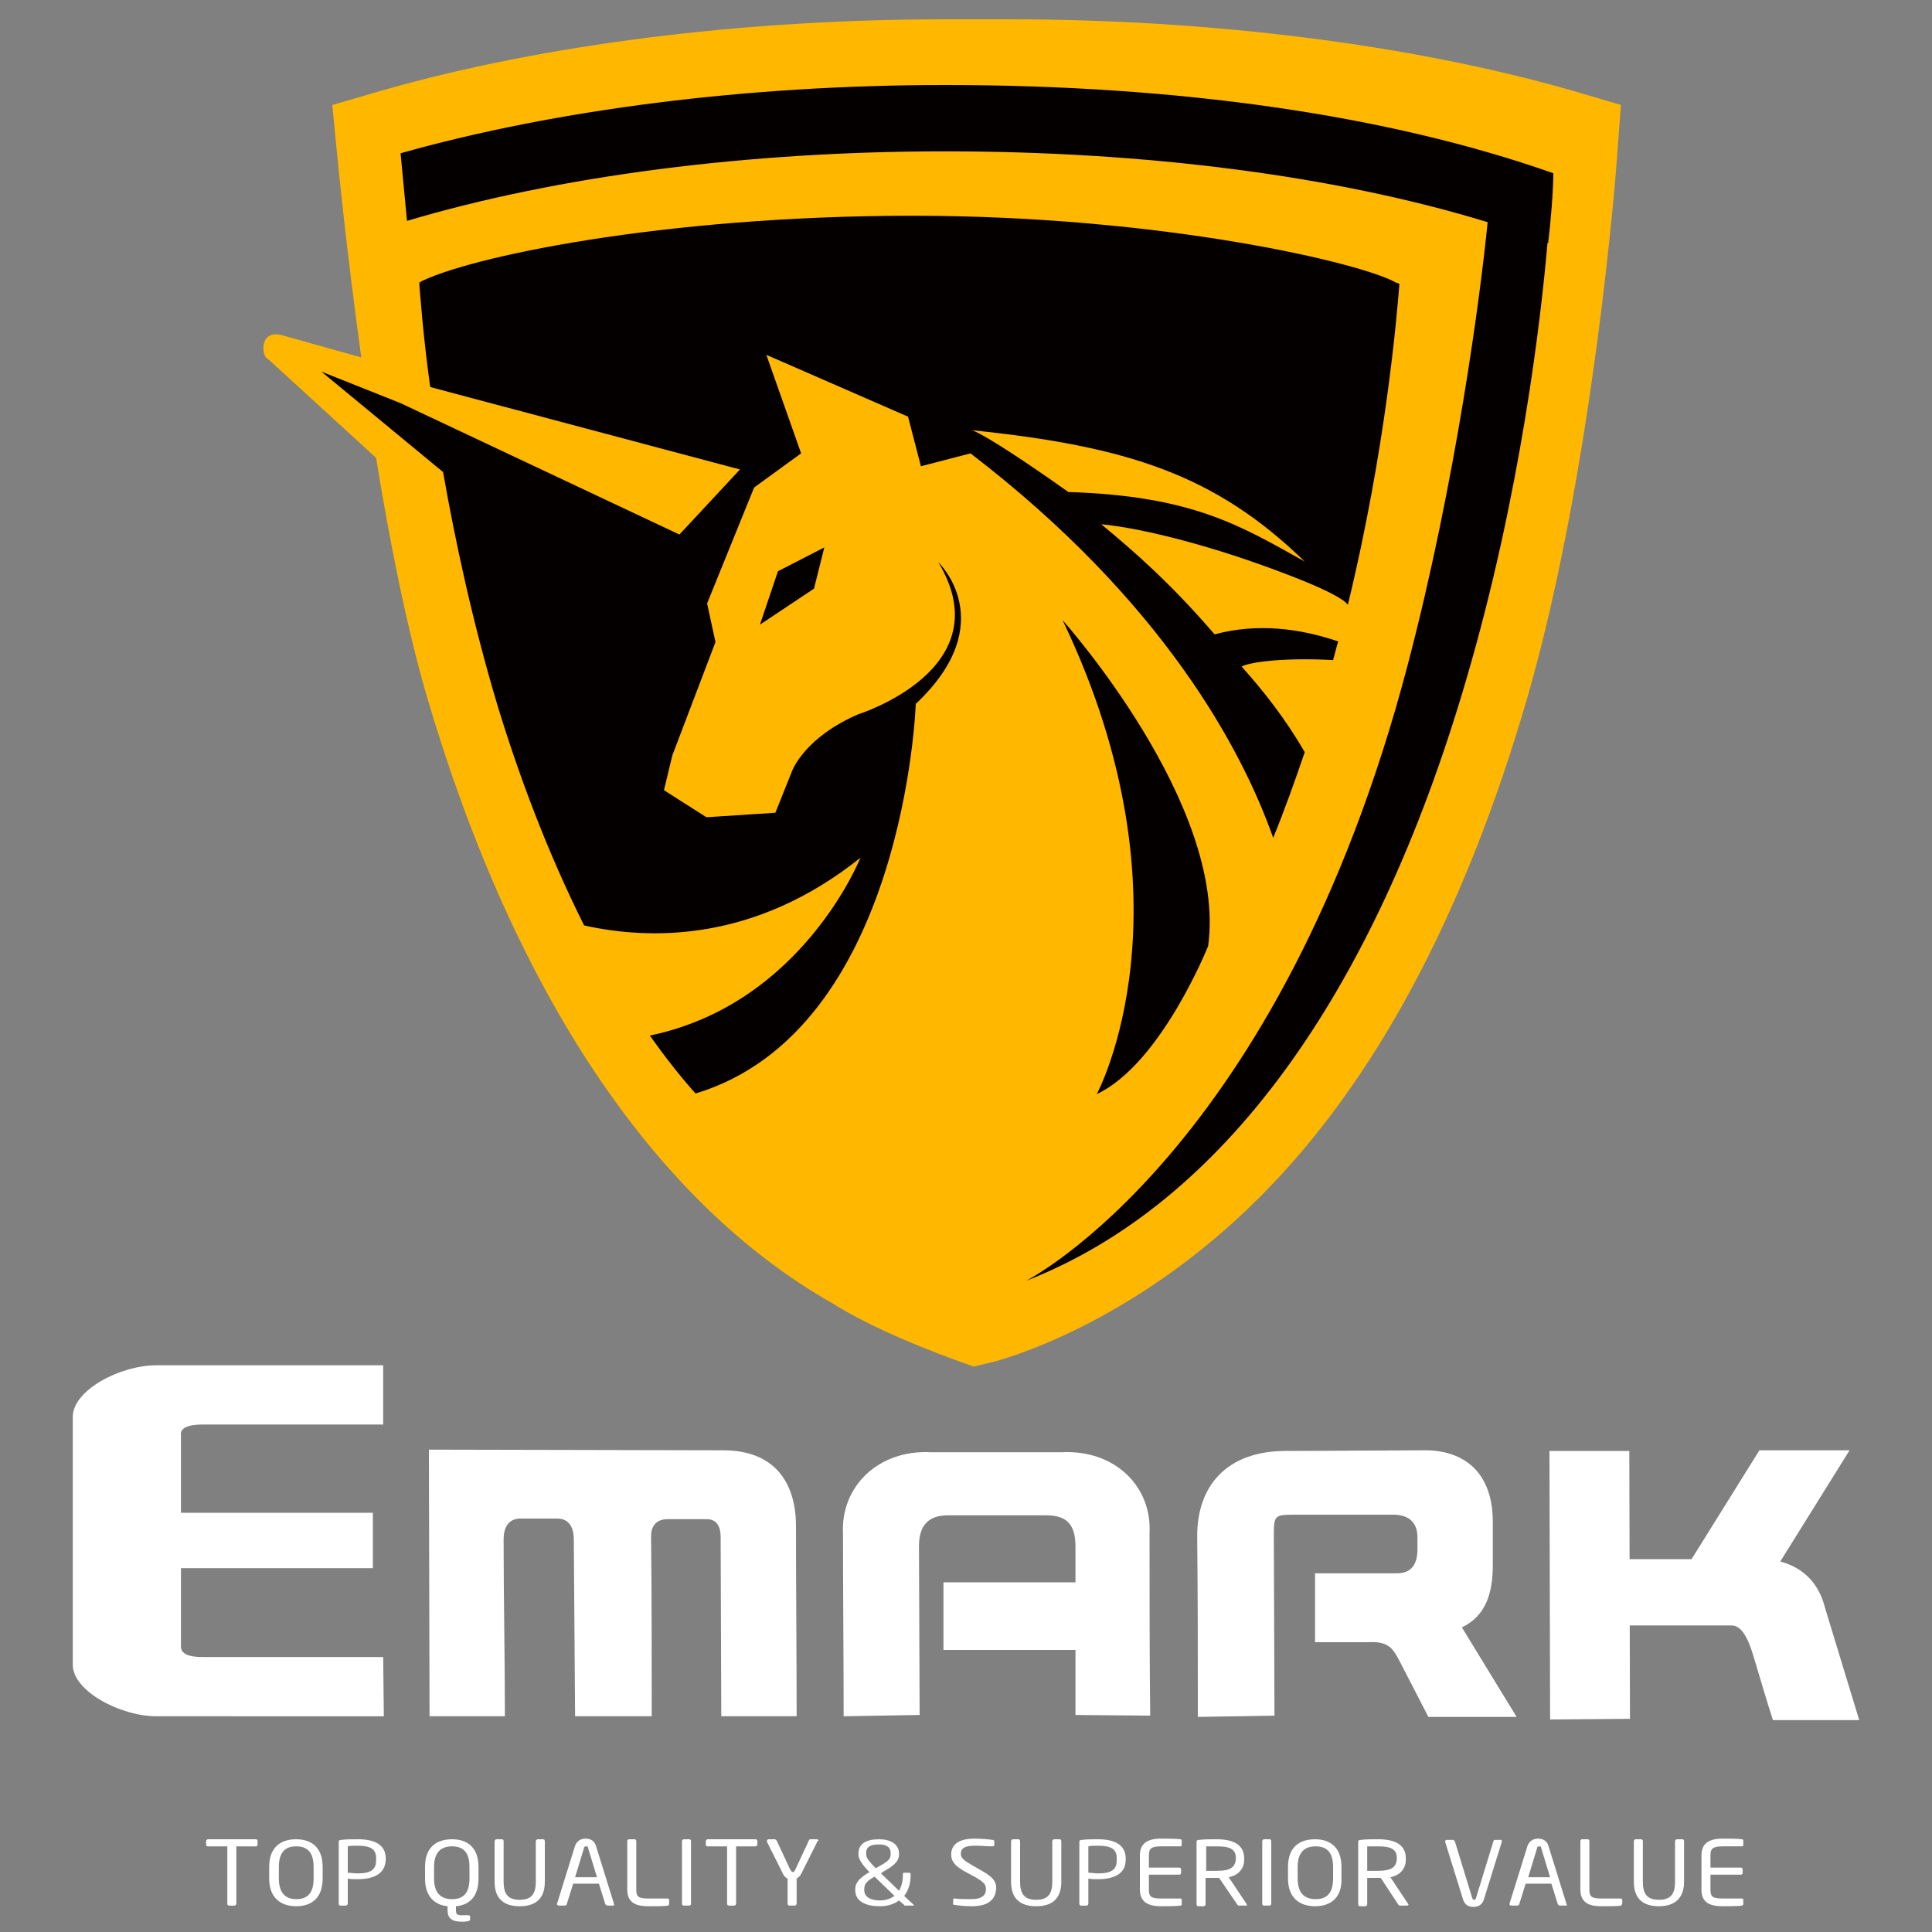 <?xml version="1.0" encoding="utf-8"?>
<!-- Generator: Adobe Illustrator 21.1.0, SVG Export Plug-In . SVG Version: 6.00 Build 0)  -->
<svg version="1.1" id="圖層_1" xmlns="http://www.w3.org/2000/svg" xmlns:xlink="http://www.w3.org/1999/xlink" x="0px" y="0px"
	 viewBox="0 0 300 300" style="enable-background:new 0 0 300 300;" xml:space="preserve">
<rect x="0" y="0" width="300" height="300" fill="#808080" stroke="none"/>
<style type="text/css">
	.st0{fill:#FFB700;}
	.st1{fill:#040000;}
	.st2{fill:#FFFFFF;}
</style>
<path class="st0" d="M243.9,14C219,6.9,188,3,156.7,3c-1.7,0-3.3,0-5,0l0,0c-1.7,0-3.3,0-5,0c-31.3,0-62.3,3.9-87.2,11l-7.9,2.3
	l0.8,8.2c0.1,1.1,1.4,14.3,3.7,31L43.6,52l0,0c-0.7-0.2-2.7-0.3-2.7,2.1c0,0.5,0.1,1,0.4,1.4c0,0,0.4,0.4,0.6,0.5l16.5,15.1
	c2.1,13,4.8,26.5,7.9,37.1c13.5,45.9,35.3,78.5,63,94.2c4.8,3,11.2,5.9,19.1,8.8l2.8,1l2.9-0.7c0.9-0.2,21.5-5.5,41.6-25.7
	c17.9-17.9,31.8-44.1,41.5-77.6c10.2-35.4,13.8-82,13.9-83.9l0.6-8L243.9,14z"/>
<path class="st1" d="M241.2,26.9c-25.8-9.1-58.5-13.7-94.5-13.7c-30.6,0-60.4,3.8-84.5,10.6l1,10.5c23.5-7,53-10.8,83.5-10.8
	c31.3,0,60.8,3.8,84.3,11c-1.1,11.2-4.9,40.1-12.4,68.7c-19.9,75.8-59.3,95.7-59.3,95.7c30.3-11.8,53.9-44,68.3-93.1
	c8.6-29.2,11.7-56.6,12.7-68.1c0,0,0,0,0.1,0C240.8,34.5,241.2,29.5,241.2,26.9z"/>
<path class="st1" d="M216.8,43.9c-5.1-3-36.2-10.4-75.1-10.4c-39,0-69.4,6.5-76.7,10.4h0.4c-0.1,0-0.2,0.1-0.3,0.1
	c0.2,2.4,0.6,8.1,1.7,16.1l48.1,12.8L105.5,83L62.2,62.6l-12.3-4.9l18.9,15.6c1.9,10.8,4.6,23.4,8.5,36.4c3.3,10.8,7.7,22.6,13.4,34
	c10.3,2.3,26.5,2.6,42.9-10.5c0,0-9,22.7-32.7,27.6c2.2,3.1,4.6,6.2,7.1,9c32.5-9.8,34.2-60.5,34.2-60.5c13.4-12.6,3.5-22,3.5-22
	c10,16.6-12.4,23.6-12.4,23.6c-8.4,3.6-10.3,8.8-10.3,8.8l-2.6,6.5l-10.7,0.7l-6.6-4.2l1.3-5.4l6.7-17.6l-1.3-6l7.3-18l7.3-5.3
	L119,55.1l22,9.6l2,7.7l7.7-2c30,23,42.2,46.1,47,59.7c1.8-4.4,3.4-8.9,4.9-13.3c-3-5.2-6.4-9.5-9.8-13.3c1.5-0.8,7.3-1.4,14.2-1
	c0.3-1,0.5-2,0.8-2.9c-5.9-2-12.5-2.9-19.2-1.1c-6.8-7.9-12.4-12.8-17.6-17.1c7,0.7,17.9,3.6,28.6,7.7c5.3,2,8.5,3.6,9.4,4.5
	c0.1,0.1,0.2,0.2,0.3,0.3c5.9-24.3,7.6-44.8,8-49.8C217.1,44,217,43.9,216.8,43.9z M165.9,76.4c-13.3-9.4-15-9.6-15-9.6
	c24.2,2.5,37.8,6.9,51.7,20.4C192.6,81.6,185.1,77,165.9,76.4z"/>
<polygon class="st1" points="118,97 126.4,91.4 128,85 120.8,88.7 "/>
<path class="st1" d="M170.3,169.9c10-4.7,17.3-23,17.3-23c3-22-22.6-50.6-22.6-50.6C186.2,140.6,170.3,169.9,170.3,169.9z"/>
<g>
	<g>
		<path class="st2" d="M39.7,286.7h-3v8.9c0,0.1-0.1,0.3-0.3,0.3h-0.8c-0.2,0-0.3-0.1-0.3-0.3v-8.9h-3c-0.2,0-0.3-0.1-0.3-0.2v-0.6
			c0-0.1,0.1-0.3,0.3-0.3h7.4c0.2,0,0.3,0.1,0.3,0.3v0.6C40,286.6,39.9,286.7,39.7,286.7z"/>
		<path class="st2" d="M46,296c-2.4,0-4.2-1.3-4.2-4.3v-1.8c0-3.1,1.8-4.3,4.2-4.3c2.4,0,4.1,1.3,4.1,4.3v1.8
			C50.1,294.7,48.4,296,46,296z M48.7,289.9c0-2.3-1-3.2-2.7-3.2c-1.7,0-2.7,0.9-2.7,3.2v1.8c0,2.3,1.1,3.2,2.7,3.2
			c1.7,0,2.7-0.9,2.7-3.2V289.9z"/>
		<path class="st2" d="M55.5,291.8c-0.5,0-1.1,0-1.5-0.1v3.9c0,0.1-0.1,0.3-0.3,0.3h-0.8c-0.2,0-0.3-0.1-0.3-0.3V286
			c0-0.2,0.1-0.3,0.4-0.3c0.7-0.1,1.7-0.1,2.6-0.1c2.5,0,4.3,0.8,4.3,3v0.2C59.8,291,58,291.8,55.5,291.8z M58.4,288.5
			c0-1.4-0.9-1.9-2.9-1.9c-0.5,0-1.2,0-1.5,0.1v4.1c0.4,0,1.1,0.1,1.5,0.1c2.1,0,2.9-0.6,2.9-2V288.5z"/>
		<path class="st2" d="M70.8,296v0.6c0,0.7,0.2,0.8,1,0.8h0.9c0.2,0,0.3,0.1,0.3,0.2v0.5c0,0.2-0.5,0.3-1.2,0.3
			c-1.5,0-2.3-0.4-2.3-1.8V296c-2-0.2-3.5-1.5-3.5-4.3v-1.8c0-3.1,1.8-4.3,4.2-4.3c2.4,0,4.1,1.3,4.1,4.3v1.8
			C74.3,294.5,72.9,295.8,70.8,296z M72.9,289.9c0-2.3-1-3.2-2.7-3.2c-1.7,0-2.8,0.9-2.8,3.2v1.8c0,2.3,1.1,3.2,2.8,3.2
			c1.7,0,2.7-0.9,2.7-3.2V289.9z"/>
		<path class="st2" d="M80.7,296c-2.5,0-3.9-1.2-3.9-3.8v-6.3c0-0.1,0.1-0.3,0.3-0.3h0.8c0.2,0,0.3,0.1,0.3,0.3v6.3
			c0,1.8,0.6,2.8,2.5,2.8c1.9,0,2.5-1,2.5-2.8v-6.3c0-0.1,0.1-0.3,0.3-0.3h0.8c0.2,0,0.3,0.1,0.3,0.3v6.3
			C84.6,294.8,83.2,296,80.7,296z"/>
		<path class="st2" d="M95.2,295.9h-0.9c-0.1,0-0.2-0.1-0.3-0.2l-1-3.2h-4l-1,3.2c0,0.1-0.2,0.2-0.3,0.2h-0.9
			c-0.2,0-0.3-0.1-0.3-0.2c0,0,0-0.1,0-0.1l2.8-9c0.3-0.8,1-1.1,1.6-1.1c0.6,0,1.3,0.2,1.6,1l2.8,9c0,0,0,0.1,0,0.1
			C95.4,295.8,95.4,295.9,95.2,295.9z M91.3,286.9c0-0.2-0.1-0.2-0.3-0.2c-0.2,0-0.3,0.1-0.3,0.2l-1.4,4.6h3.4L91.3,286.9z"/>
		<path class="st2" d="M103.7,295.9c-0.4,0.1-1.6,0.1-3,0.1c-1.6,0-3.3-0.3-3.3-2.6v-7.5c0-0.2,0.1-0.3,0.3-0.3h0.8
			c0.2,0,0.3,0.1,0.3,0.3v7.5c0,1.1,0.3,1.4,1.9,1.4h3c0.1,0,0.2,0.1,0.2,0.2v0.6C103.9,295.8,103.8,295.9,103.7,295.9z"/>
		<path class="st2" d="M107,295.9h-0.8c-0.2,0-0.3-0.1-0.3-0.3v-9.7c0-0.1,0.1-0.3,0.3-0.3h0.8c0.2,0,0.3,0.1,0.3,0.3v9.7
			C107.3,295.8,107.2,295.9,107,295.9z"/>
		<path class="st2" d="M117.3,286.7h-3v8.9c0,0.1-0.1,0.3-0.3,0.3h-0.8c-0.2,0-0.3-0.1-0.3-0.3v-8.9h-3c-0.2,0-0.3-0.1-0.3-0.2v-0.6
			c0-0.1,0.1-0.3,0.3-0.3h7.4c0.2,0,0.3,0.1,0.3,0.3v0.6C117.6,286.6,117.4,286.7,117.3,286.7z"/>
		<path class="st2" d="M126.9,286l-2.4,4.8c-0.3,0.6-0.6,0.8-0.8,0.9v3.9c0,0.1-0.1,0.3-0.3,0.3h-0.8c-0.2,0-0.3-0.1-0.3-0.3v-3.9
			c-0.3-0.1-0.6-0.4-0.8-0.9l-2.4-4.8c0-0.1,0-0.1,0-0.2c0-0.1,0.1-0.2,0.3-0.2h0.9c0.1,0,0.2,0.1,0.3,0.2l2.1,4.5
			c0.2,0.3,0.3,0.4,0.4,0.4c0.1,0,0.2,0,0.4-0.4l2.1-4.5c0-0.1,0.1-0.2,0.3-0.2h0.9c0.2,0,0.3,0.1,0.3,0.2
			C126.9,285.9,126.9,285.9,126.9,286z"/>
		<path class="st2" d="M141.7,295.9h-1.1c-0.1,0-0.2,0-0.2-0.1l-0.8-0.7c-0.8,0.6-1.8,0.9-3,0.9c-1.9,0-3.8-0.6-3.8-2.5v-0.1
			c0-1.1,0.7-1.8,2.2-2.7l-0.1-0.1c-1.4-1.5-1.6-2.1-1.6-2.7v-0.1c0-1.5,1.2-2.2,3.2-2.2c1.7,0,3.1,0.7,3.1,2.2v0.1
			c0,0.9-0.4,1.6-2.4,2.7l-0.4,0.3l2.8,2.7c0.4-0.7,0.6-1.5,0.6-2.4v-0.2c0-0.2,0.1-0.2,0.2-0.2h0.7c0.2,0,0.3,0.1,0.3,0.2v0.2
			c0,1.2-0.3,2.3-1,3.2l1.4,1.3c0.1,0.1,0.1,0.1,0.1,0.2C141.8,295.9,141.7,295.9,141.7,295.9z M135.8,291.4c-1.2,0.7-1.6,1.1-1.6,2
			v0.1c0,1.1,1.1,1.6,2.4,1.6c1,0,1.7-0.3,2.3-0.7L135.8,291.4z M138.3,287.7c0-0.9-0.7-1.3-1.8-1.3c-1.2,0-2,0.3-2,1.3v0.1
			c0,0.5,0.1,0.9,1.3,2.1l0.2,0.2l0.5-0.3c1.5-0.8,1.8-1.2,1.8-1.9V287.7z"/>
		<path class="st2" d="M150.9,296c-1.1,0-1.9-0.1-2.6-0.2c-0.3,0-0.3-0.1-0.3-0.2V295c0-0.2,0.1-0.2,0.3-0.2c0,0,0,0,0,0
			c0.7,0.1,1.8,0.1,2.5,0.1c1.8,0,2.3-0.7,2.3-1.6c0-0.7-0.4-1.1-1.8-1.9l-1.5-0.8c-1.4-0.8-2.1-1.5-2.1-2.6c0-1.7,1.3-2.5,3.7-2.5
			c0.9,0,2.1,0.1,2.7,0.2c0.2,0,0.3,0.1,0.3,0.2v0.6c0,0.1-0.1,0.2-0.3,0.2c0,0,0,0,0,0c-0.7,0-1.8-0.1-2.6-0.1
			c-1.6,0-2.3,0.3-2.3,1.3c0,0.6,0.5,1,1.7,1.7l1.4,0.8c1.8,1,2.4,1.7,2.4,2.8C154.6,294.6,153.9,296,150.9,296z"/>
		<path class="st2" d="M160.9,296c-2.5,0-3.9-1.2-3.9-3.8v-6.3c0-0.1,0.1-0.3,0.3-0.3h0.8c0.2,0,0.3,0.1,0.3,0.3v6.3
			c0,1.8,0.6,2.8,2.5,2.8s2.5-1,2.5-2.8v-6.3c0-0.1,0.1-0.3,0.3-0.3h0.8c0.2,0,0.3,0.1,0.3,0.3v6.3C164.8,294.8,163.4,296,160.9,296
			z"/>
		<path class="st2" d="M170.5,291.8c-0.5,0-1.1,0-1.5-0.1v3.9c0,0.1-0.1,0.3-0.3,0.3h-0.8c-0.2,0-0.3-0.1-0.3-0.3V286
			c0-0.2,0.1-0.3,0.4-0.3c0.7-0.1,1.7-0.1,2.5-0.1c2.5,0,4.3,0.8,4.3,3v0.2C174.8,291,172.9,291.8,170.5,291.8z M173.4,288.5
			c0-1.4-0.9-1.9-2.9-1.9c-0.5,0-1.2,0-1.5,0.1v4.1c0.4,0,1.1,0.1,1.5,0.1c2.1,0,2.9-0.6,2.9-2V288.5z"/>
		<path class="st2" d="M183.3,295.9c-0.6,0.1-2.1,0.1-3,0.1c-2.1,0-3.3-0.7-3.3-2.6v-5.3c0-1.8,1.1-2.6,3.3-2.6c0.9,0,2.3,0,3,0.1
			c0.1,0,0.2,0.1,0.2,0.2v0.7c0,0.1-0.1,0.2-0.2,0.2h-3c-1.6,0-1.9,0.4-1.9,1.4v1.9h4.7c0.2,0,0.3,0.1,0.3,0.3v0.5
			c0,0.2-0.1,0.3-0.3,0.3h-4.7v2.3c0,1.1,0.3,1.4,1.9,1.4h3c0.1,0,0.2,0.1,0.2,0.2v0.7C183.5,295.8,183.4,295.9,183.3,295.9z"/>
		<path class="st2" d="M193.5,295.9h-1c-0.2,0-0.3,0-0.4-0.2l-2.8-4.1c0,0-0.1,0-0.1,0c-0.1,0-0.2,0-0.3,0c-0.5,0-0.9,0-1.7,0v4.1
			c0,0.1-0.1,0.3-0.3,0.3h-0.8c-0.2,0-0.3-0.1-0.3-0.3V286c0-0.2,0.1-0.3,0.4-0.3c0.7-0.1,1.8-0.1,2.7-0.1c2.4,0,4.3,0.7,4.3,3v0.1
			c0,1.6-1,2.5-2.4,2.8l2.8,4.2c0,0,0,0.1,0,0.1C193.7,295.8,193.6,295.9,193.5,295.9z M191.9,288.5c0-1.4-1-1.8-2.9-1.8
			c-0.5,0-1.3,0-1.7,0v3.8c0.7,0,1.3,0,1.7,0C190.8,290.5,191.9,290.1,191.9,288.5L191.9,288.5z"/>
		<path class="st2" d="M197.1,295.9h-0.8c-0.2,0-0.3-0.1-0.3-0.3v-9.7c0-0.1,0.1-0.3,0.3-0.3h0.8c0.2,0,0.3,0.1,0.3,0.3v9.7
			C197.4,295.8,197.3,295.9,197.1,295.9z"/>
		<path class="st2" d="M204.2,296c-2.4,0-4.2-1.3-4.2-4.3v-1.8c0-3.1,1.8-4.3,4.2-4.3c2.4,0,4.1,1.3,4.1,4.3v1.8
			C208.4,294.7,206.6,296,204.2,296z M207,289.9c0-2.3-1-3.2-2.7-3.2c-1.7,0-2.8,0.9-2.8,3.2v1.8c0,2.3,1.1,3.2,2.8,3.2
			c1.7,0,2.7-0.9,2.7-3.2V289.9z"/>
		<path class="st2" d="M218.5,295.9h-1c-0.2,0-0.3,0-0.4-0.2l-2.7-4.1c0,0-0.1,0-0.1,0c-0.1,0-0.2,0-0.3,0c-0.5,0-0.9,0-1.7,0v4.1
			c0,0.1-0.1,0.3-0.3,0.3h-0.8c-0.2,0-0.3-0.1-0.3-0.3V286c0-0.2,0.1-0.3,0.4-0.3c0.7-0.1,1.8-0.1,2.7-0.1c2.4,0,4.3,0.7,4.3,3v0.1
			c0,1.6-1,2.5-2.4,2.8l2.8,4.2c0,0,0,0.1,0,0.1C218.7,295.8,218.6,295.9,218.5,295.9z M216.9,288.5c0-1.4-1-1.8-2.9-1.8
			c-0.5,0-1.3,0-1.7,0v3.8c0.7,0,1.3,0,1.7,0C215.8,290.5,216.9,290.1,216.9,288.5L216.9,288.5z"/>
		<path class="st2" d="M233.2,286l-2.8,9c-0.3,0.9-1,1.1-1.6,1.1c-0.6,0-1.3-0.2-1.6-1.1l-2.8-9c0,0,0-0.1,0-0.1
			c0-0.1,0.1-0.2,0.3-0.2h0.9c0.1,0,0.2,0.1,0.3,0.2l2.7,8.8c0.1,0.2,0.1,0.3,0.3,0.3c0.2,0,0.2-0.1,0.3-0.3l2.7-8.8
			c0-0.1,0.1-0.2,0.3-0.2h0.9C233.1,285.6,233.2,285.7,233.2,286C233.2,285.9,233.2,285.9,233.2,286z"/>
		<path class="st2" d="M243.1,295.9h-0.9c-0.1,0-0.2-0.1-0.3-0.2l-1-3.2h-4l-1,3.2c0,0.1-0.2,0.2-0.3,0.2h-0.9
			c-0.2,0-0.3-0.1-0.3-0.2c0,0,0-0.1,0-0.1l2.8-9c0.3-0.8,1-1.1,1.6-1.1c0.6,0,1.3,0.2,1.6,1l2.8,9c0,0,0,0.1,0,0.1
			C243.4,295.8,243.3,295.9,243.1,295.9z M239.3,286.9c0-0.2-0.1-0.2-0.3-0.2c-0.2,0-0.3,0.1-0.3,0.2l-1.4,4.6h3.4L239.3,286.9z"/>
		<path class="st2" d="M251.7,295.9c-0.4,0.1-1.6,0.1-3,0.1c-1.6,0-3.3-0.3-3.3-2.6v-7.5c0-0.2,0.1-0.3,0.3-0.3h0.8
			c0.2,0,0.3,0.1,0.3,0.3v7.5c0,1.1,0.3,1.4,1.9,1.4h3c0.1,0,0.2,0.1,0.2,0.2v0.6C251.8,295.8,251.8,295.9,251.7,295.9z"/>
		<path class="st2" d="M257.6,296c-2.5,0-3.9-1.2-3.9-3.8v-6.3c0-0.1,0.1-0.3,0.3-0.3h0.8c0.2,0,0.3,0.1,0.3,0.3v6.3
			c0,1.8,0.6,2.8,2.5,2.8c1.9,0,2.5-1,2.5-2.8v-6.3c0-0.1,0.1-0.3,0.3-0.3h0.8c0.2,0,0.3,0.1,0.3,0.3v6.3
			C261.5,294.8,260,296,257.6,296z"/>
		<path class="st2" d="M270.5,295.9c-0.6,0.1-2.1,0.1-3,0.1c-2.2,0-3.3-0.7-3.3-2.6v-5.3c0-1.8,1.1-2.6,3.3-2.6c0.9,0,2.3,0,3,0.1
			c0.1,0,0.2,0.1,0.2,0.2v0.7c0,0.1-0.1,0.2-0.2,0.2h-3c-1.6,0-1.9,0.4-1.9,1.4v1.9h4.7c0.2,0,0.3,0.1,0.3,0.3v0.5
			c0,0.2-0.1,0.3-0.3,0.3h-4.7v2.3c0,1.1,0.3,1.4,1.9,1.4h3c0.1,0,0.2,0.1,0.2,0.2v0.7C270.6,295.8,270.6,295.9,270.5,295.9z"/>
	</g>
	<g>
		<path class="st2" d="M66.6,225.1l0.1,41.4l11.7,0c0-9.2-0.2-18.3-0.2-27.5c0-1.7,0.7-3.2,2.6-3.2c1.7,0,4.2,0,5.7,0
			c1.6,0,2.6,1,2.6,3.3l0.2,27.4l11.9,0c0-9.3,0-18.7-0.1-28c0-1.7,1-2.6,2.5-2.6c2.9,0,2.6,0,6.2,0c1.5,0,2.1,1.2,2.1,2.7l0.1,27.9
			l11.7,0c0-10.1-0.1-19.5-0.1-29.5c0-7.1-3.6-11.8-11.3-11.8L66.6,225.1L66.6,225.1z"/>
		<path class="st2" d="M131,266.5c0-9.8-0.1-18.6-0.1-28.3c-0.4-7.3,5.4-13.1,13.6-12.7l9.7,0h1l9.7,0c8.2-0.4,14,5.3,13.6,12.6
			c0,9.7,0,18.5,0.1,28.3l-11.6-0.1l0-10.1l-20.5,0l0-10.5l20.5,0l0-5.6c0-3.4-1.4-4.8-4.5-4.8c-2.9,0-11.4,0-15.3,0
			c-2.9,0-4.5,1.4-4.5,4.8l0.1,26.2L131,266.5L131,266.5z"/>
		<path class="st2" d="M186,266.6c0-9.8,0-18.2-0.1-28.1c0-7.7,4.5-13.2,13.8-13.2c5.9,0,16.9-0.1,21.6-0.1c6,0,10.5,3.4,10.5,11.1
			l0,6.8c0,4.1-1,7.8-4.8,9.6l8.5,13.9l-13.7,0c-1.6-3.1-3.1-6-4.7-9.1c-0.8-1.4-1.5-2.7-4.6-2.5l-8.3,0l0-10.7c5.6,0,7,0,12.5,0
			c2.6,0.1,3.4-1.6,3.4-3.7c0-0.7,0-1.2,0-1.9c0-2.5-1.6-3.5-3.7-3.5l-15.5,0c-3.1,0-3.1,0.2-3.1,3.5l0.1,27.7L186,266.6L186,266.6z
			"/>
		<path class="st2" d="M24.3,266.5c-5.6,0-13-3.9-13-8V220c0-4.1,7.3-8,13-8h35.2l0,9.2H31.4c-2.3,0-3.5,0.6-3.3,1.7v12h29.8v8.6
			H28.1v12.2c0,1.1,1.2,1.6,3.3,1.6h28.1l0.1,9.2H24.3z"/>
		<g>
			<g>
				<polygon class="st2" points="240.6,225.3 253,225.3 253.1,266.9 240.7,267 240.6,225.3 				"/>
				<path class="st2" d="M271.8,242.1c0,0,9.4-1.3,11.6,7.6l5.3,17.4l-13.4,0c-1-3.1-1.9-6.2-2.8-9.2c-0.6-2-1.6-5.6-3.7-5.5
					l-19.9,0l0-10.3c4.3,0,12.7,0,18.7,0C269.2,242.1,270.7,242.1,271.8,242.1"/>
			</g>
			<polygon class="st2" points="273.2,225.2 287.2,225.2 274.8,245.1 260.8,245.1 			"/>
		</g>
	</g>
</g>
</svg>
